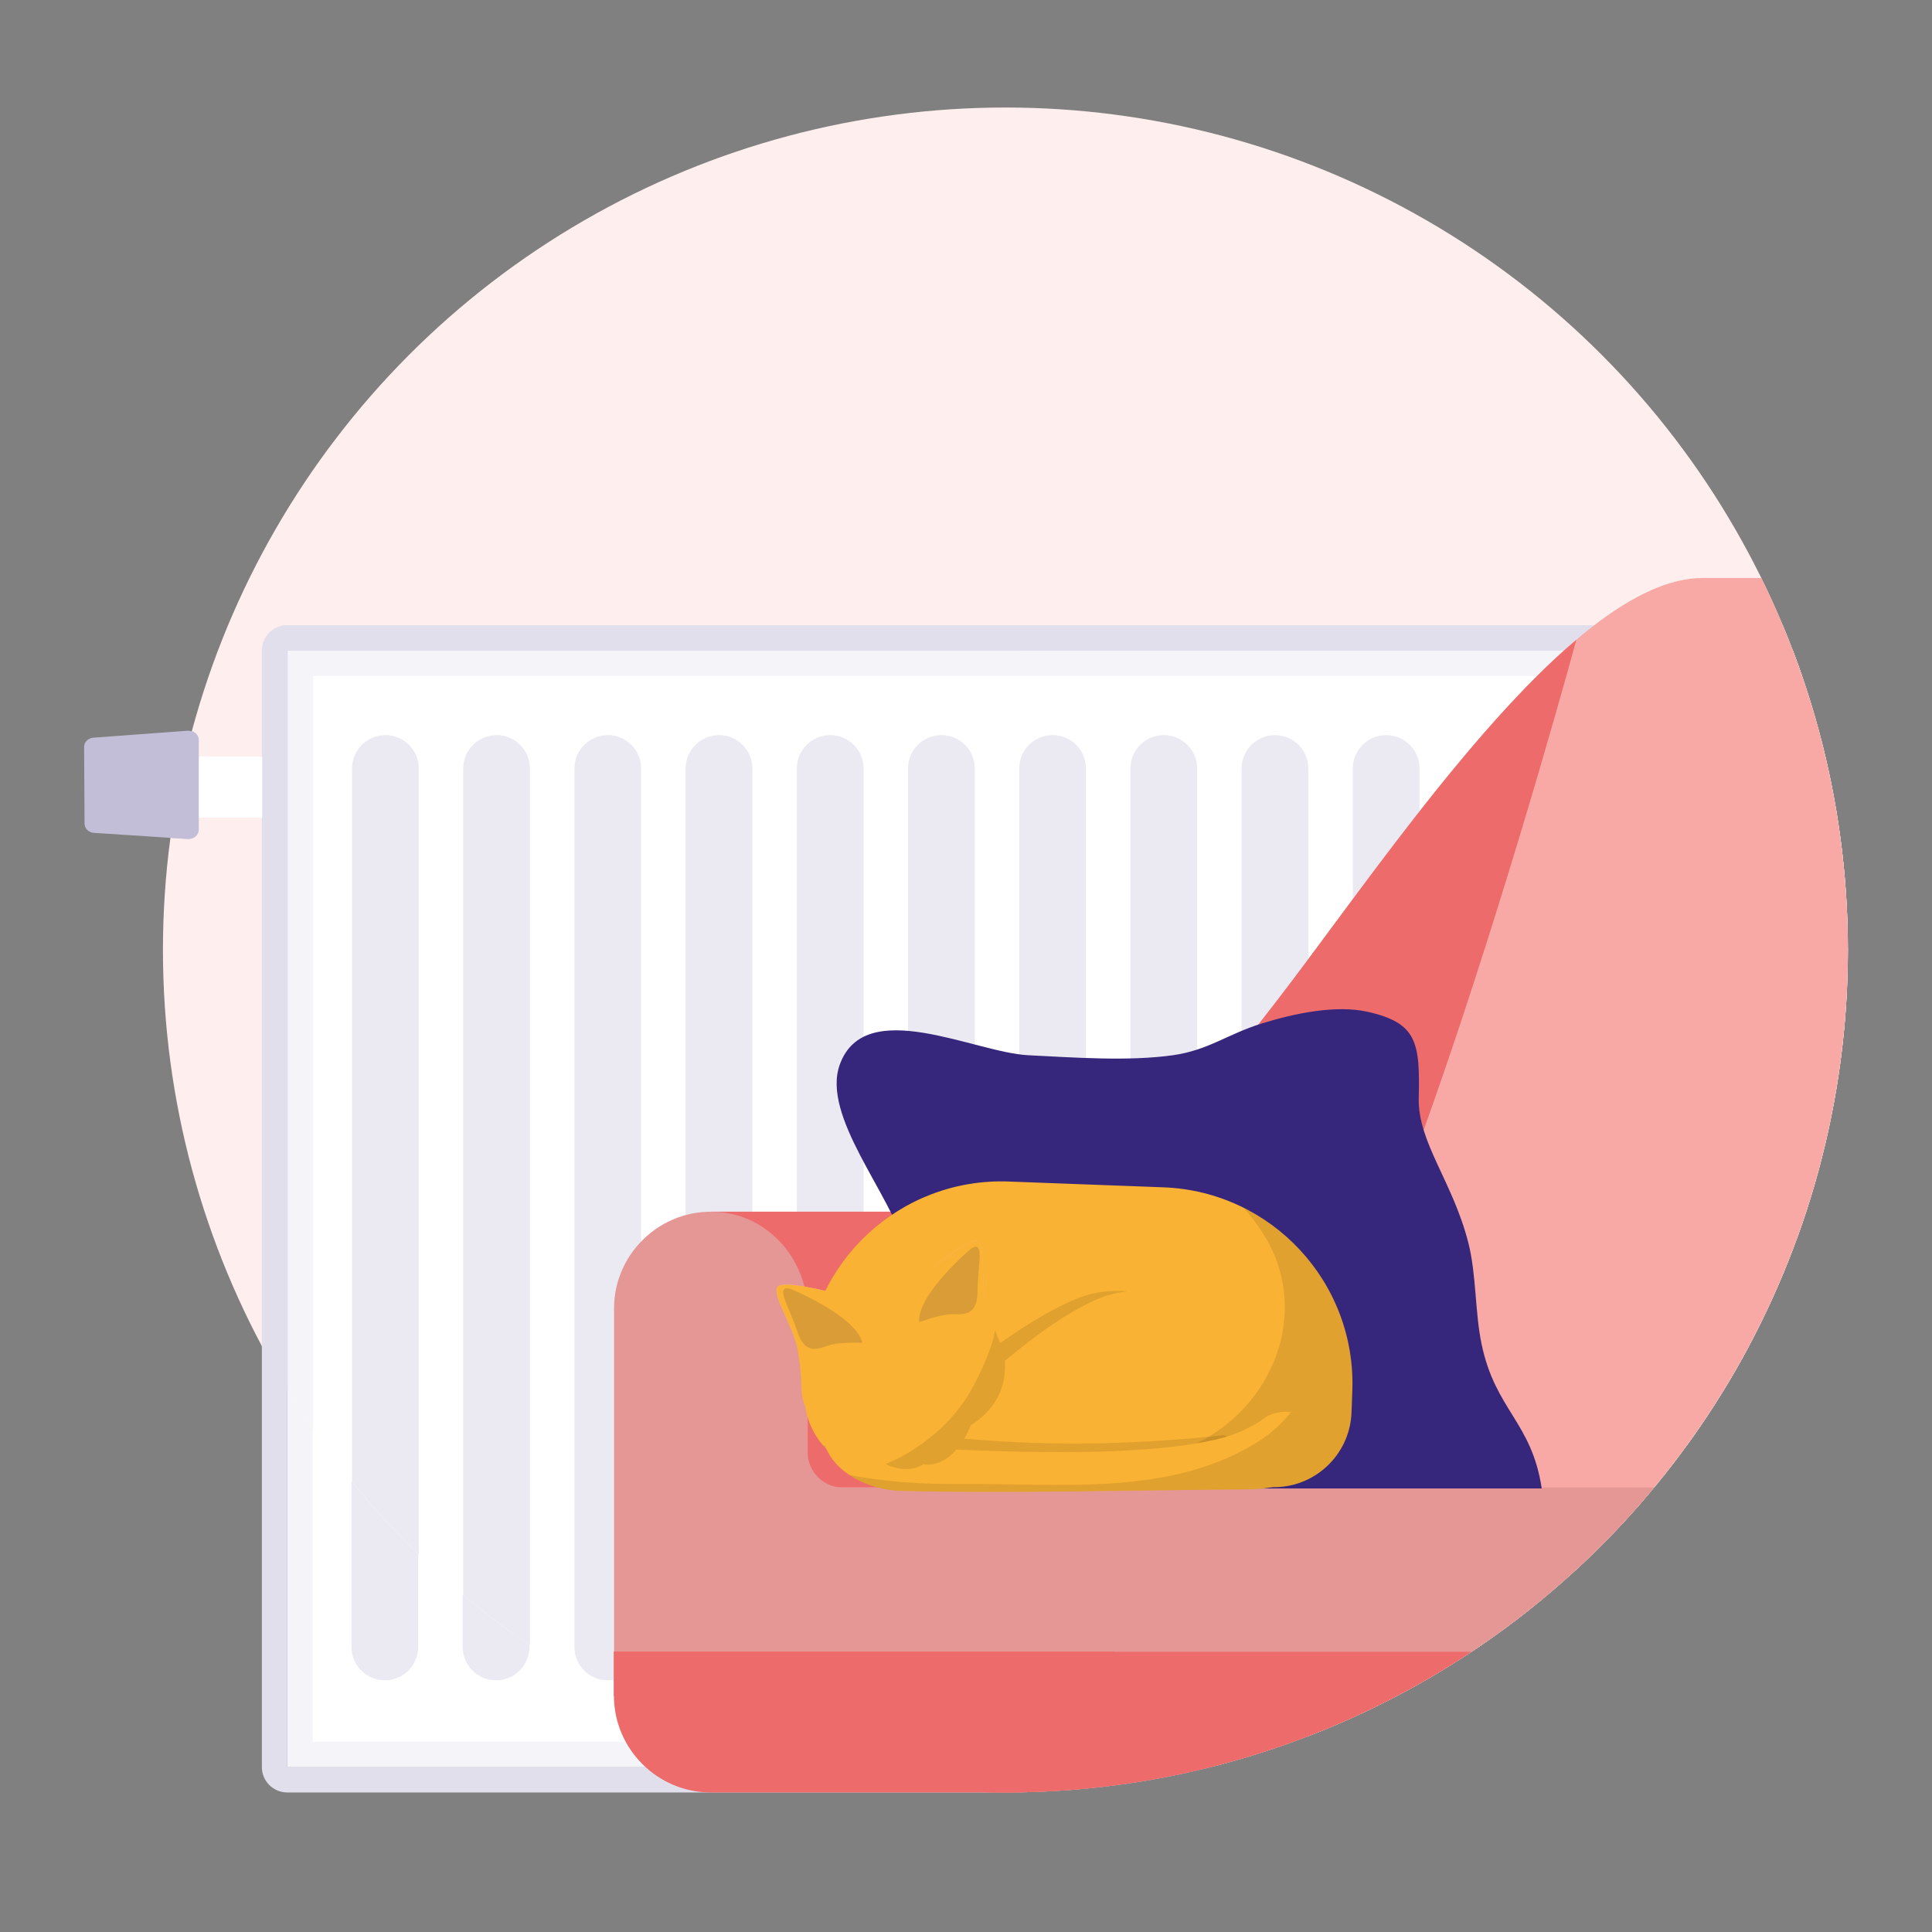 <?xml version="1.0" encoding="utf-8"?>
<!-- Generator: Adobe Illustrator 27.1.1, SVG Export Plug-In . SVG Version: 6.00 Build 0)  -->
<svg version="1.1" id="Layer_1" xmlns="http://www.w3.org/2000/svg" xmlns:xlink="http://www.w3.org/1999/xlink" x="0px" y="0px"
	 viewBox="0 0 800 800" style="enable-background:new 0 0 800 800;" xml:space="preserve">
<rect x="0" y="0" width="800" height="800" fill="#808080" stroke="none"/>
<style type="text/css">
	.st0{fill:#FEEEED;}
	.st1{fill:#FFFFFF;}
	.st2{fill:#F5F4F8;}
	.st3{fill:#E1DFEB;}
	.st4{fill:#EBE9F2;}
	.st5{fill:#C3BED8;}
	.st6{clip-path:url(#SVGID_00000178915053511529083990000001385649920554578843_);}
	.st7{fill:#183055;}
	.st8{fill:#F9A9A5;}
	.st9{fill:#ED6B6B;}
	.st10{fill:#E59795;}
	.st11{fill:#37277C;}
	.st12{fill:#F9B233;}
	.st13{opacity:0.1;enable-background:new    ;}
	.st14{fill:#FAB99B;}
	.st15{opacity:0.2;fill:#5B4842;enable-background:new    ;}
</style>
<circle class="st0" cx="416.32" cy="393.37" r="348.85"/>
<g>
	<rect x="82.08" y="313.3" class="st1" width="26.35" height="25.18"/>
	<rect x="118.95" y="269.41" class="st1" width="291.85" height="462.29"/>
	<path class="st2" d="M118.95,269.41V731.7H410.8V269.41H118.95L118.95,269.41z M129.47,279.93h270.81v441.25H129.47V279.93z"/>
	<path class="st3" d="M108.43,269.41V731.7c0,5.81,4.71,10.52,10.52,10.52H410.8c5.81,0,10.52-4.71,10.52-10.52V269.41
		c0-5.81-4.71-10.52-10.52-10.52H118.95C113.14,258.89,108.43,263.6,108.43,269.41L108.43,269.41z M118.95,269.41H410.8V731.7
		H118.95L118.95,269.41L118.95,269.41z"/>
	<g>
		<path class="st4" d="M251.45,695.78h-0.01c-7.63,0-13.81-6.18-13.81-13.81V318.21c0-7.63,6.18-13.81,13.81-13.81h0.01
			c7.63,0,13.81,6.18,13.81,13.81v363.76C265.26,689.6,259.08,695.78,251.45,695.78z"/>
		<path class="st4" d="M205.41,695.78h-0.01c-7.63,0-13.81-6.18-13.81-13.81V318.21c0-7.63,6.18-13.81,13.81-13.81h0.01
			c7.63,0,13.81,6.18,13.81,13.81v363.76C219.22,689.6,213.04,695.78,205.41,695.78z"/>
		<path class="st4" d="M159.36,695.78h-0.01c-7.63,0-13.81-6.18-13.81-13.81V318.21c0-7.63,6.18-13.81,13.81-13.81h0.01
			c7.63,0,13.81,6.18,13.81,13.81v363.76C173.17,689.6,166.99,695.78,159.36,695.78z"/>
	</g>
	<path class="st5" d="M34.83,309.29l0.18,31.77c0.01,2,1.7,3.66,3.86,3.81l38.76,2.52c2.4,0.16,4.45-1.6,4.45-3.82v-37.16
		c0-2.24-2.07-4-4.48-3.82l-38.94,2.87C36.49,305.62,34.82,307.29,34.83,309.29L34.83,309.29z"/>
</g>
<g>
	<defs>
		<circle id="SVGID_1_" cx="416.32" cy="393.37" r="348.85"/>
	</defs>
	<clipPath id="SVGID_00000180345592535803025490000015943002715842934684_">
		<use xlink:href="#SVGID_1_"  style="overflow:visible;"/>
	</clipPath>
	<g style="clip-path:url(#SVGID_00000180345592535803025490000015943002715842934684_);">
		<g>
			<rect x="82.31" y="313.3" class="st1" width="26.35" height="25.18"/>
			<rect x="119.18" y="269.41" class="st1" width="861.96" height="462.29"/>
			<path class="st2" d="M119.18,269.41V731.7h861.96V269.41H119.18z M129.7,279.93h840.92v441.25H129.7L129.7,279.93L129.7,279.93z"
				/>
			<path class="st3" d="M108.66,269.41V731.7c0,5.81,4.71,10.52,10.52,10.52h861.96c5.81,0,10.52-4.71,10.52-10.52V269.41
				c0-5.81-4.71-10.52-10.52-10.52H119.18C113.37,258.89,108.66,263.6,108.66,269.41z M119.18,269.41h861.96V731.7H119.18V269.41z"
				/>
			<g>
				<path class="st4" d="M942.34,695.78L942.34,695.78c-7.64,0-13.82-6.18-13.82-13.81V318.21c0-7.63,6.18-13.81,13.81-13.81h0.01
					c7.63,0,13.81,6.18,13.81,13.81v363.76C956.15,689.6,949.97,695.78,942.34,695.78z"/>
				<path class="st4" d="M896.3,695.78L896.3,695.78c-7.64,0-13.82-6.18-13.82-13.81V318.21c0-7.63,6.18-13.81,13.81-13.81h0.01
					c7.63,0,13.81,6.18,13.81,13.81v363.76C910.11,689.6,903.93,695.78,896.3,695.78z"/>
				<path class="st4" d="M850.26,695.78L850.26,695.78c-7.64,0-13.82-6.18-13.82-13.81V318.21c0-7.63,6.18-13.81,13.81-13.81h0.01
					c7.63,0,13.81,6.18,13.81,13.81v363.76C864.07,689.6,857.89,695.78,850.26,695.78z"/>
				<path class="st4" d="M804.22,695.78h-0.01c-7.63,0-13.81-6.18-13.81-13.81V318.21c0-7.63,6.18-13.81,13.81-13.81h0.01
					c7.63,0,13.81,6.18,13.81,13.81v363.76C818.03,689.6,811.85,695.78,804.22,695.78z"/>
				<path class="st4" d="M758.17,695.78h-0.01c-7.63,0-13.81-6.18-13.81-13.81V318.21c0-7.63,6.18-13.81,13.81-13.81h0.01
					c7.63,0,13.81,6.18,13.81,13.81v363.76C771.98,689.6,765.8,695.78,758.17,695.78z"/>
				<path class="st4" d="M712.12,695.78h-0.01c-7.63,0-13.81-6.18-13.81-13.81V318.21c0-7.63,6.18-13.81,13.81-13.81h0.01
					c7.63,0,13.81,6.18,13.81,13.81v363.76C725.93,689.6,719.75,695.78,712.12,695.78z"/>
				<path class="st4" d="M666.08,695.78h-0.01c-7.63,0-13.81-6.18-13.81-13.81V318.21c0-7.63,6.18-13.81,13.81-13.81h0.01
					c7.63,0,13.81,6.18,13.81,13.81v363.76C679.89,689.6,673.71,695.78,666.08,695.78z"/>
				<path class="st4" d="M620.03,695.78h-0.01c-7.63,0-13.81-6.18-13.81-13.81V318.21c0-7.63,6.18-13.81,13.81-13.81h0.01
					c7.63,0,13.81,6.18,13.81,13.81v363.76C633.84,689.6,627.66,695.78,620.03,695.78z"/>
				<path class="st4" d="M573.99,695.78h-0.01c-7.63,0-13.81-6.18-13.81-13.81V318.21c0-7.63,6.18-13.81,13.81-13.81h0.01
					c7.63,0,13.81,6.18,13.81,13.81v363.76C587.8,689.6,581.62,695.78,573.99,695.78z"/>
				<path class="st4" d="M527.94,695.78h-0.01c-7.63,0-13.81-6.18-13.81-13.81V318.21c0-7.63,6.18-13.81,13.81-13.81h0.01
					c7.63,0,13.81,6.18,13.81,13.81v363.76C541.75,689.6,535.57,695.78,527.94,695.78z"/>
				<path class="st4" d="M481.9,695.78h-0.01c-7.63,0-13.81-6.18-13.81-13.81V318.21c0-7.63,6.18-13.81,13.81-13.81h0.01
					c7.63,0,13.81,6.18,13.81,13.81v363.76C495.71,689.6,489.53,695.78,481.9,695.78z"/>
				<path class="st4" d="M435.85,695.78h-0.01c-7.63,0-13.81-6.18-13.81-13.81V318.21c0-7.63,6.18-13.81,13.81-13.81h0.01
					c7.63,0,13.81,6.18,13.81,13.81v363.76C449.66,689.6,443.48,695.78,435.85,695.78z"/>
				<path class="st4" d="M389.82,695.78h-0.01c-7.63,0-13.81-6.18-13.81-13.81V318.21c0-7.63,6.18-13.81,13.81-13.81h0.01
					c7.63,0,13.81,6.18,13.81,13.81v363.76C403.63,689.6,397.45,695.78,389.82,695.78z"/>
				<path class="st4" d="M343.77,695.78h-0.01c-7.63,0-13.81-6.18-13.81-13.81V318.21c0-7.63,6.18-13.81,13.81-13.81h0.01
					c7.63,0,13.81,6.18,13.81,13.81v363.76C357.58,689.6,351.4,695.78,343.77,695.78z"/>
				<path class="st4" d="M297.72,695.78h-0.01c-7.63,0-13.81-6.18-13.81-13.81V318.21c0-7.63,6.18-13.81,13.81-13.81h0.01
					c7.63,0,13.81,6.18,13.81,13.81v363.76C311.53,689.6,305.35,695.78,297.72,695.78z"/>
				<path class="st4" d="M251.68,695.78h-0.01c-7.63,0-13.81-6.18-13.81-13.81V318.21c0-7.63,6.18-13.81,13.81-13.81h0.01
					c7.63,0,13.81,6.18,13.81,13.81v363.76C265.49,689.6,259.31,695.78,251.68,695.78z"/>
				<path class="st4" d="M205.63,695.78h-0.01c-7.63,0-13.81-6.18-13.81-13.81V318.21c0-7.63,6.18-13.81,13.81-13.81h0.01
					c7.63,0,13.81,6.18,13.81,13.81v363.76C219.44,689.6,213.26,695.78,205.63,695.78z"/>
				<path class="st4" d="M159.59,695.78h-0.01c-7.63,0-13.81-6.18-13.81-13.81V318.21c0-7.63,6.18-13.81,13.81-13.81h0.01
					c7.63,0,13.81,6.18,13.81,13.81v363.76C173.4,689.6,167.22,695.78,159.59,695.78z"/>
			</g>
			<path class="st5" d="M35.06,309.29l0.18,31.77c0.01,2,1.7,3.66,3.86,3.81l38.76,2.52c2.4,0.16,4.45-1.6,4.45-3.82v-37.16
				c0-2.24-2.07-4-4.48-3.82l-38.94,2.87C36.72,305.62,35.05,307.29,35.06,309.29L35.06,309.29z"/>
		</g>
		<g>
			<g>
				<path class="st7" d="M1523.83,773.55H334.37c-5.32,0-9.64-4.32-9.64-9.64v-35.34c0-5.32,4.32-9.64,9.64-9.64h1189.46
					c5.32,0,9.64,4.32,9.64,9.64v35.34C1533.47,769.23,1529.15,773.55,1523.83,773.55z"/>
				<g>
					<polygon class="st7" points="399.43,767.18 372.1,899.59 391.54,899.59 440.13,767.18 					"/>
					<polygon class="st7" points="576.8,767.18 549.46,899.59 568.9,899.59 617.49,767.18 					"/>
				</g>
			</g>
			<path class="st8" d="M294.35,501.74c0,0,104.47,0,133.63,0s55.88-29.16,100.83-87.47s121.48-174.93,176.15-174.93
				s804.2,0,852.8,0s83.82,38.87,83.82,111.76s-17.01,391.17-129.98,391.17c-112.98,0-1217.24,0-1217.24,0L294.35,501.74
				L294.35,501.74z"/>
			<path class="st9" d="M528.81,414.27c31.8-41.26,79.42-111.67,123.91-149.34c-0.02,0.08-94.76,351-144.56,351
				c-49.81,0-213.81,0-213.81,0V501.74c0,0,104.47,0,133.63,0C457.14,501.74,483.86,472.58,528.81,414.27z"/>
			<path class="st10" d="M299.74,502.1c20.18,2.67,34.7,20.88,34.7,41.24v58.03c0,8.05,6.52,14.57,14.57,14.57h937.84
				c8.05,0,14.57-6.52,14.57-14.57v-58.03c0-20.35,14.52-38.56,34.7-41.24c24.42-3.23,45.48,15.91,45.48,39.73v160.36
				c0,22.05-18.04,40.09-40.09,40.09H294.35c-22.05,0-40.09-18.04-40.09-40.09V541.83C254.26,518.01,275.32,498.87,299.74,502.1
				L299.74,502.1z"/>
			<path class="st9" d="M254.23,702.18v-18.22h1127.34v18.22c0,22.05-18.04,40.09-40.08,40.09H294.31
				C272.26,742.27,254.23,724.23,254.23,702.18L254.23,702.18z"/>
			<path class="st11" d="M377.06,616.35c6.03-31.77,6.02-68.47-2.22-99.66c-5.87-22.23-34.81-54.49-27.11-75.85
				c10.41-28.87,55.83-4.98,78.07-3.89c18.71,0.92,41.35,2.6,59.84,0c14.66-2.06,22.59-8.71,36.68-13.1
				c13.91-4.33,30.93-7.79,43.87-4.91c20.64,4.6,21.8,12.72,21.28,35.72c-0.42,18.43,14.12,34.59,20.57,60.07
				c3.33,13.16,2.67,28.53,5.46,41.87c5.72,27.36,20.76,32.21,24.9,59.74L377.06,616.35L377.06,616.35z"/>
		</g>
	</g>
</g>
<g>
	<path class="st12" d="M417.76,489.25l63.95,2.39c44.9,1.68,79.93,39.44,78.25,84.33l-0.33,8.9c-0.66,17.73-15.58,31.57-33.31,30.91
		L364,609.7c-17.73-0.66-31.57-15.58-30.91-33.31l0.33-8.9c1.68-44.9,39.44-79.93,84.34-78.25V489.25z"/>
	<path class="st13" d="M446.49,537.52c28.07-11.13,59.78,12.44,59.78,12.44c34.97,42.13-14.39,59.05-14.39,59.05l-86.93,0.37
		l-21.58,4.79l-24.45-3.55c-0.19-0.93-0.57-1.81-0.92-2.69c-0.57-7.7-2.09-15.3-4.59-22.54l26.61-2.18c0,0,38.39-34.56,66.46-45.69
		H446.49z"/>
	<path class="st12" d="M377.72,591.1l11.55-2.83c0,0,38.36-39.72,66.43-50.85c28.07-11.13,59.78,12.44,59.78,12.44
		c34.97,42.13-14.39,59.05-14.39,59.05l-86.93,0.37l-21.58,4.79l5.65,0.03c0,0-35.7,1.27-36.89-1.66
		c-7.25-17.82,16.37-21.35,16.37-21.35L377.72,591.1z"/>
	<path class="st13" d="M354.08,589.47c3.34,1.62,7.94,2.9,14.31,3.35c22.5,1.56,65.15,9.29,138.21,1.49
		c12.81,3.9,16.67,2.16,29.87,2.43c2.18,0.05,4.13-0.29,5.87-0.91c1.25,6.9-2.18,14.45-9.79,17.12c-4.9,1.72-11.11,2.9-19,3.11
		c-34.69,0.9-128.64,0.33-152.26-6.26c-6.47-1.8-11.39-4.69-15.14-7.93c4.75-2.43,7.43-7.28,7.95-12.4L354.08,589.47z"/>
	<path class="st14" d="M404.65,513.82c3.2,1.56,1.84,13.7,2.97,22.17c0.5,3.73,1.1,10.06-7.05,10.62
		c-8.99,0.61-14.92,2.16-22.31,4.42c-5.8-0.41,8.06-26.5,8.62-26.43C388.99,522.84,401.72,512.38,404.65,513.82L404.65,513.82z"/>
	<path class="st14" d="M342.71,534.76c0.47-0.31,24.01,21.33,17.31,23.11c-9.8,0.11-27.92,7.86-29.02,4.14
		c-0.42-3.13-1.03-5.05-1.98-7.95c-2.68-8.12-9.2-18.44-7.01-21.24C324.02,530.25,340.04,534.1,342.71,534.76z"/>
	<path class="st13" d="M436.39,607.04c21.15,0.13,45.02-0.85,63.71-11.87c28.81-16.99,41.74-53.76,23.47-83.55
		c-2.55-4.15-5.45-7.96-8.61-11.48c27.69,13.83,46.23,42.9,45,75.84l-0.33,8.9c-0.66,17.73-15.58,31.57-33.31,30.91L364,609.72
		c-9.36-0.35-17.61-4.7-23.24-11.31c5.46,1.55,10.98,2.79,16.41,3.76c26.11,4.68,52.79,4.72,79.23,4.88L436.39,607.04z"/>
	<path class="st12" d="M344.38,587.83c2.56-0.85,5.3,0.2,6.77,2.46c2.35,3.62,8.07,8.37,21.91,8.89
		c22.69,0.85,91.64,5.74,130.16-3.03c9.06-2.06,15.58-5.56,19.92-8.68c4.92-3.53,11.44-3.82,16.66-0.76
		c10.95,6.44,10.34,21.58-1.51,26.16c-4.84,1.87-13.57,3.78-21.46,3.84c-48,0.36-100.5,1.74-143.34,0.64
		c-15.97-0.41-30.4-9.4-32.56-21.58c-0.61-3.41,0.17-6.84,3.45-7.93L344.38,587.83z"/>
	<path class="st13" d="M521.54,596.58c5.04-3.24,9.37-7.25,12.97-11.74c1.83,0.3,3.63,0.9,5.29,1.87
		c10.95,6.44,10.34,21.58-1.51,26.16c-4.84,1.87-13.57,3.78-21.46,3.84c-48,0.36-100.5,1.74-143.34,0.64
		c-8.13-0.21-15.85-2.65-21.77-6.6c14.66,2.87,30.23,3.91,46.52,3.76C439.25,614.14,485.26,619.87,521.54,596.58L521.54,596.58z"/>
	<path class="st12" d="M342.71,534.76c0.47-0.31,1.7-0.96,4.48-2.28c1.9-0.9,4.64-1.88,7.65-2.85c0,0,3.98-1.73,9.32-2.73
		c5.24-1.43,9.58-1.61,9.58-1.61c3.12-0.45,6.02-0.76,8.12-0.78c3.07-0.03,4.46,0.02,5.03,0.09c2.11-1.76,14.84-12.22,17.77-10.78
		c3.2,1.56,1.84,13.69,2.97,22.17c1.14,8.48,5.75,18.15,7.21,21.61c1.46,3.46,5.17,21.22-12.89,32.6c0,0-6.19,17.45-19.3,16.23
		l-0.26-0.72l0.06,0.6c-11.26,6.83-24.65-5.95-24.65-5.95c-21.22-2.35-25.64-19.95-25.83-23.7c-0.2-3.75-0.27-14.46-2.95-22.59
		c-2.68-8.12-9.2-18.44-7.01-21.25C324.02,530.25,340.04,534.1,342.71,534.76L342.71,534.76z"/>
	<path class="st13" d="M403.67,572.79c3.47-6.78,6.9-14.16,8.37-21.76c1.15,2.85,2.22,5.2,2.8,6.57c1.46,3.46,5.17,21.21-12.89,32.6
		c0,0-6.19,17.45-19.3,16.22l-0.26-0.72l0.06,0.6c-5.32,3.23-11.11,2.06-15.75-0.05c7.65-3.07,14.58-7.56,21.25-13.32
		C394.33,587.42,399.83,580.3,403.67,572.79L403.67,572.79z"/>
	<path class="st15" d="M402.15,516.98c5.72-3.41,2.73,6.36,2.62,17.88c-0.1,11.52-7.58,8.93-12.2,9.42
		c-4.63,0.49-11.97,3.17-11.97,3.17C379.72,535.89,402.15,516.98,402.15,516.98z"/>
	<path class="st15" d="M327.21,533.62c0,0,27.15,11.13,29.86,22.4c0,0-7.81-0.31-12.37,0.65c-4.55,0.96-10.88,5.71-14.51-5.23
		C326.56,540.51,320.72,532.13,327.21,533.62L327.21,533.62z"/>
</g>
<path class="st9" d="M254.21,702.13v-18.22h207.2v18.22c0,22.05-18.04,40.09-40.08,40.09H294.29
	C272.24,742.22,254.21,724.18,254.21,702.13L254.21,702.13z"/>
</svg>
